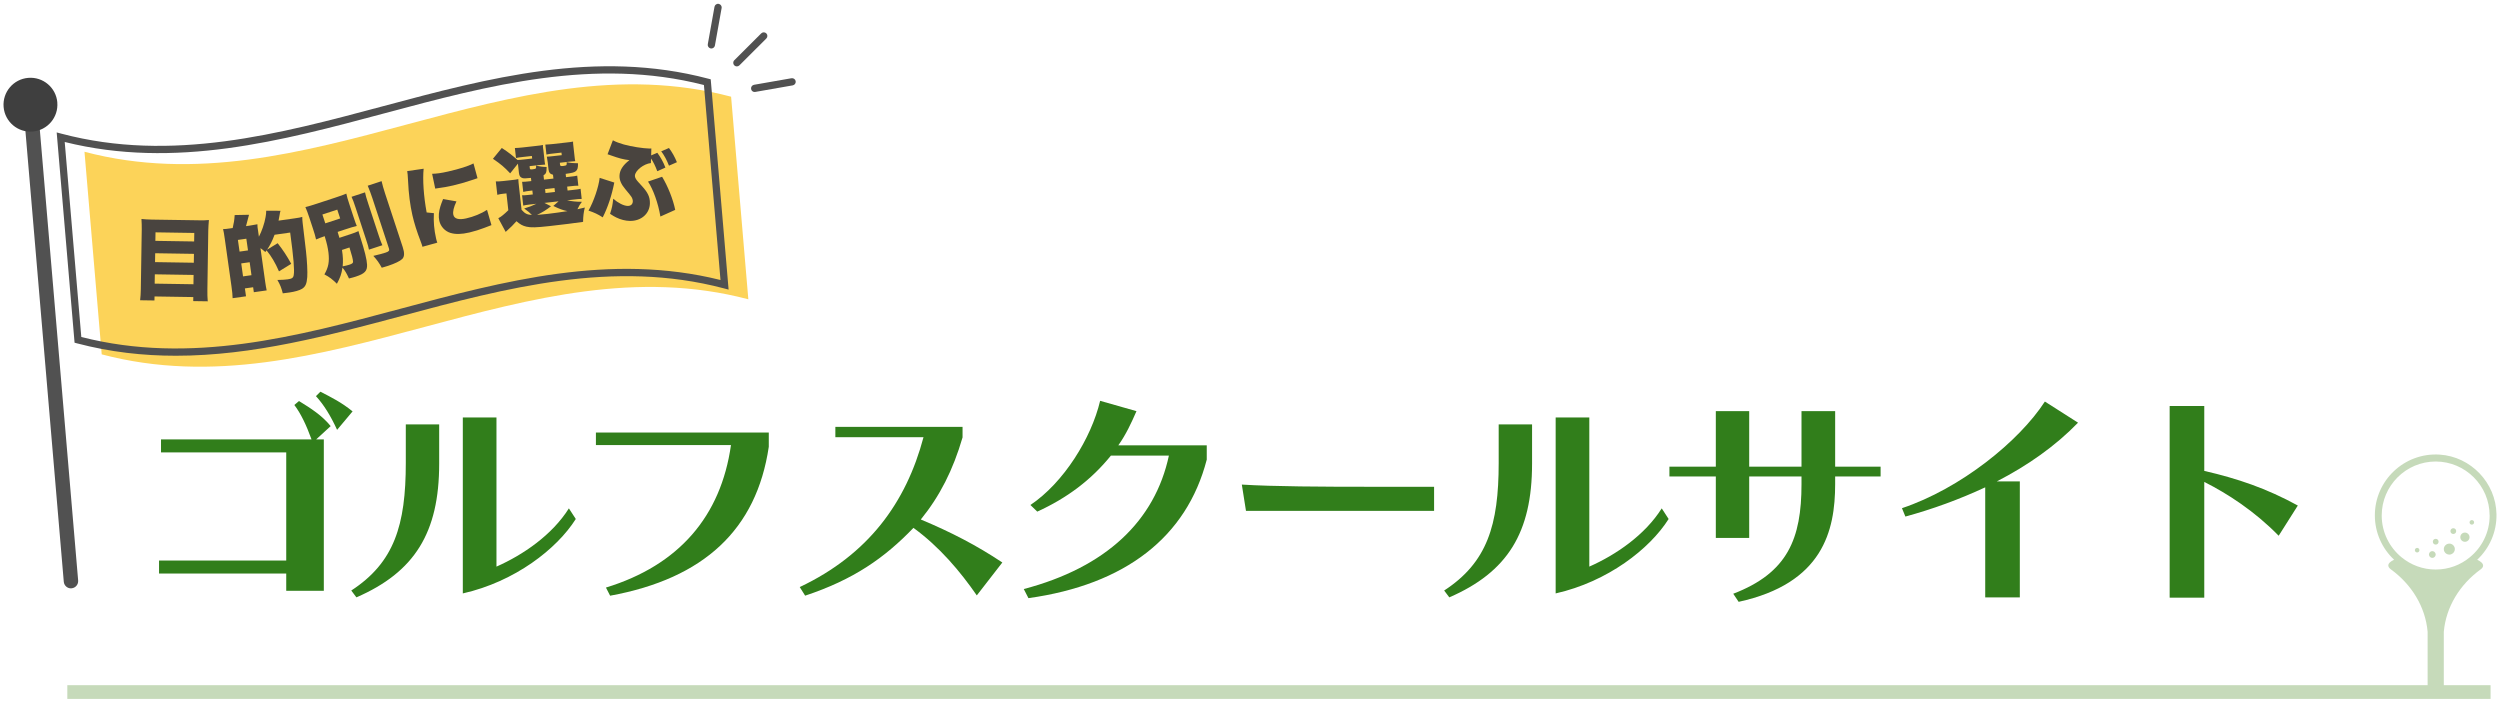 <svg width="356" height="100" viewBox="0 0 356 100" fill="none" xmlns="http://www.w3.org/2000/svg">
<path d="M40.76 84.126V81.676H22.647V79.82H40.76V64.425H22.927V62.568H44.361C43.625 60.535 42.824 58.861 41.913 57.669L42.577 57.108C44.289 58.157 45.865 59.174 47.089 60.678L45.025 62.568H46.112V84.126H40.76ZM48 61.206C47.089 59.213 46.112 57.636 44.992 56.411L45.624 55.779C47.128 56.548 48.664 57.317 50.207 58.581L48.007 61.206H48Z" fill="#317E1B"/>
<path d="M50.025 84.087C56.145 80.1 57.786 74.777 57.786 65.923V60.431H62.539V66.027C62.539 75.859 59.042 81.461 50.754 85.064L50.019 84.087H50.025ZM81.993 73.904C79.298 78.171 73.321 82.829 65.905 84.504V59.447H70.697V80.686C74.506 79.005 78.633 76.171 81.01 72.392L81.987 73.897L81.993 73.904Z" fill="#317E1B"/>
<path d="M86.29 83.669C96.675 80.483 102.658 73.519 104.091 63.375H84.858V61.59H109.475V63.623C107.724 75.415 100.243 82.379 86.883 84.829L86.29 83.676V83.669Z" fill="#317E1B"/>
<path d="M139.099 84.789C136.755 81.395 133.786 77.864 130.075 75.167C125.947 79.473 121.507 82.548 114.651 84.822L113.883 83.597C123.642 78.978 129.027 71.597 131.508 62.254H118.955V60.782H137.068V62.287C135.707 66.938 133.851 70.613 131.123 73.975C135.388 75.76 139.06 77.649 142.732 80.099L139.093 84.789H139.099Z" fill="#317E1B"/>
<path d="M171.835 65.474C168.971 76.497 160.227 83.253 146.45 85.175L145.786 83.879C157.499 80.797 164.459 74.184 166.451 64.875H158.195C155.396 68.341 151.938 70.927 147.706 72.855L146.73 71.911C151.483 68.725 155.402 62.392 156.659 57.076L161.835 58.549C161.099 60.229 160.363 61.839 159.25 63.415H171.842V65.481L171.835 65.474Z" fill="#317E1B"/>
<path d="M177.428 72.751L176.836 69.004C181.348 69.284 188.412 69.317 195.02 69.317H204.214V72.744H177.428V72.751Z" fill="#317E1B"/>
<path d="M205.653 84.087C211.773 80.1 213.413 74.777 213.413 65.923V60.431H218.166V66.027C218.166 75.859 214.67 81.461 206.382 85.064L205.646 84.087H205.653ZM237.614 73.904C234.919 78.171 228.942 82.829 221.526 84.504V59.447H226.318V80.686C230.127 79.005 234.254 76.171 236.631 72.392L237.607 73.897L237.614 73.904Z" fill="#317E1B"/>
<path d="M261.326 67.851V68.939C261.326 75.591 259.575 83.077 247.582 85.702L246.814 84.549C254.575 81.572 256.534 76.712 256.534 68.939V67.851H249.086V76.601H244.333V67.851H237.725V66.451H244.333V58.541H249.086V66.451H256.534V58.541H261.326V66.451H267.798V67.851H261.326Z" fill="#317E1B"/>
<path d="M282.695 85.07V69.395C279.023 71.109 275.175 72.509 271.327 73.558L270.839 72.366C279.198 69.565 287.519 62.848 291.191 57.18L295.912 60.19C292.695 63.512 288.711 66.314 284.335 68.555H287.623V85.07H282.695Z" fill="#317E1B"/>
<path d="M324.481 76.288C321.089 72.822 317.241 70.307 313.888 68.626V85.109H308.959V57.818H313.888V67.056C318.608 68.144 322.736 69.538 327.209 71.988L324.481 76.294V76.288Z" fill="#317E1B"/>
<path d="M354.658 97.57H9.586V99.524H354.658V97.57Z" fill="#C6DABA"/>
<path d="M347.255 77.139C347.255 77.368 347.08 77.55 346.845 77.55C346.611 77.55 346.435 77.374 346.435 77.139C346.435 76.905 346.611 76.729 346.845 76.729C347.08 76.729 347.255 76.905 347.255 77.139ZM344.202 78.019C344.026 78.019 343.876 78.162 343.876 78.345C343.876 78.527 344.02 78.671 344.202 78.671C344.384 78.671 344.527 78.527 344.527 78.345C344.527 78.162 344.384 78.019 344.202 78.019ZM348.779 77.413C348.343 77.413 347.998 77.771 347.998 78.195C347.998 78.488 348.154 78.736 348.395 78.872C348.512 78.938 348.649 78.977 348.792 78.977C348.896 78.977 348.994 78.957 349.085 78.912C349.378 78.794 349.573 78.514 349.573 78.182C349.56 77.765 349.215 77.407 348.779 77.407V77.413ZM346.363 78.481C346.136 78.481 345.947 78.638 345.895 78.859C345.882 78.892 345.882 78.931 345.882 78.964C345.882 79.224 346.103 79.446 346.363 79.446C346.624 79.446 346.845 79.224 346.845 78.964C346.845 78.925 346.832 78.879 346.826 78.84C346.761 78.638 346.585 78.481 346.363 78.481ZM351.006 75.837C350.641 75.837 350.348 76.13 350.348 76.495C350.348 76.859 350.641 77.153 351.006 77.153C351.37 77.153 351.663 76.859 351.663 76.495C351.663 76.13 351.357 75.837 351.006 75.837ZM353.597 80.534C353.597 80.736 353.473 80.912 353.232 81.088C350.296 83.224 348.31 86.404 347.998 89.967V98.222C347.998 98.86 347.483 99.375 346.845 99.375C346.207 99.375 345.693 98.86 345.693 98.222V89.967C345.38 86.397 343.401 83.211 340.458 81.075C340.217 80.899 340.094 80.71 340.094 80.521C340.094 80.228 340.4 79.947 340.92 79.706C339.234 78.13 338.179 75.876 338.179 73.387C338.179 68.416 342.372 64.422 347.399 64.735C351.852 65.015 355.42 68.755 355.498 73.217C355.55 75.771 354.482 78.084 352.757 79.706C353.291 79.96 353.59 80.241 353.59 80.534H353.597ZM354.522 73.406C354.522 69.172 351.071 65.719 346.839 65.719C342.607 65.719 339.156 69.172 339.156 73.406C339.156 75.804 340.256 77.947 341.982 79.361C343.31 80.449 344.99 81.101 346.845 81.101C348.701 81.101 350.381 80.449 351.696 79.361C353.434 77.947 354.528 75.804 354.528 73.406H354.522ZM351.989 74.058C351.813 74.058 351.663 74.201 351.663 74.384C351.663 74.566 351.806 74.709 351.989 74.709C352.171 74.709 352.314 74.566 352.314 74.384C352.314 74.201 352.171 74.058 351.989 74.058ZM349.352 75.218C349.124 75.218 348.942 75.394 348.942 75.628C348.942 75.862 349.118 76.038 349.352 76.038C349.586 76.038 349.762 75.862 349.762 75.628C349.762 75.394 349.586 75.218 349.352 75.218Z" fill="#C6DABA"/>
<path d="M12.03 21.611C43.657 29.962 72.483 5.419 104.109 13.77C104.929 23.39 105.743 33.005 106.563 42.62C74.937 34.269 46.11 58.812 14.484 50.461C13.665 40.846 12.85 31.226 12.03 21.611Z" fill="#FCD359"/>
<path d="M10.108 83.784C9.577 83.784 9.128 83.376 9.082 82.84L3.308 14.993C3.262 14.425 3.679 13.925 4.246 13.879C4.813 13.832 5.314 14.25 5.36 14.817L11.128 82.659C11.175 83.227 10.757 83.727 10.19 83.774C10.159 83.774 10.133 83.774 10.102 83.774L10.108 83.784Z" fill="#515151"/>
<path d="M25.047 50.658C20.397 50.658 15.706 50.143 10.968 48.894L10.618 48.801L8.071 18.857L8.778 19.043C24.459 23.185 39.754 19.084 54.549 15.123C69.473 11.125 84.907 6.988 100.856 11.203L101.207 11.295L103.753 41.239L103.047 41.054C87.366 36.917 72.071 41.012 57.271 44.974C46.78 47.785 36.037 50.658 25.047 50.658ZM11.582 47.986C27.14 51.974 42.321 47.909 57.003 43.973C71.705 40.032 86.902 35.962 102.599 39.872L102.563 39.465L100.238 12.105C84.68 8.118 69.498 12.183 54.812 16.118C40.11 20.059 24.913 24.129 9.216 20.219L11.577 47.986H11.582Z" fill="#515151"/>
<path d="M104.929 9.459C104.795 9.459 104.666 9.407 104.563 9.309C104.362 9.108 104.362 8.783 104.563 8.582L108.398 4.754C108.599 4.553 108.924 4.553 109.125 4.754C109.326 4.956 109.326 5.281 109.125 5.482L105.29 9.309C105.187 9.407 105.058 9.459 104.924 9.459H104.929Z" fill="#515151"/>
<path d="M101.3 6.91C101.269 6.91 101.238 6.91 101.207 6.9C100.929 6.848 100.738 6.58 100.789 6.301L101.743 0.968C101.795 0.689 102.063 0.498 102.341 0.55C102.619 0.602 102.81 0.87 102.759 1.148L101.805 6.482C101.759 6.73 101.542 6.905 101.3 6.905V6.91Z" fill="#515151"/>
<path d="M107.46 13.101C107.213 13.101 106.996 12.925 106.955 12.672C106.908 12.394 107.094 12.126 107.372 12.074L112.708 11.14C112.986 11.094 113.254 11.28 113.306 11.558C113.352 11.837 113.167 12.105 112.888 12.157L107.553 13.09C107.522 13.09 107.491 13.095 107.465 13.095L107.46 13.101Z" fill="#515151"/>
<path d="M8.159 14.582C8.339 16.696 6.772 18.553 4.659 18.729C2.55 18.915 0.695 17.346 0.514 15.237C0.334 13.127 1.901 11.265 4.014 11.089C6.128 10.909 7.984 12.477 8.164 14.587L8.159 14.582Z" fill="#3F3F3F"/>
<path d="M28.331 31.372C28.928 31.383 29.351 31.372 29.748 31.331C29.702 31.878 29.671 32.337 29.66 32.76L29.532 41.184C29.521 41.901 29.537 42.386 29.583 42.907L27.516 42.876L27.526 42.303L22.005 42.215L21.995 42.788L19.954 42.757C20.01 42.236 20.046 41.761 20.052 41.199L20.186 32.636C20.191 32.162 20.175 31.703 20.144 31.182C20.562 31.228 21.026 31.259 21.608 31.269L28.331 31.372ZM22.026 40.389L27.547 40.477L27.568 39.151L22.047 39.063L22.026 40.389ZM22.078 37.325L27.599 37.413L27.619 36.149L22.098 36.061L22.078 37.325ZM27.645 34.385L27.666 33.173L22.145 33.085L22.124 34.297L27.645 34.385Z" fill="#49443F"/>
<path d="M39.728 38.645C39.177 37.381 38.656 36.515 37.955 35.648C37.888 35.736 37.867 35.777 37.785 35.891C37.45 35.602 37.347 35.514 37.089 35.333L37.769 40.172C37.826 40.59 37.893 40.966 37.975 41.353L36.145 41.611L36.047 40.904L34.872 41.069L35.032 42.194L33.125 42.462C33.119 42.05 33.068 41.503 32.955 40.719L32.006 33.997C31.898 33.213 31.851 32.986 31.764 32.625C32.109 32.615 32.197 32.605 32.856 32.512L33.135 32.471C33.305 31.774 33.372 31.331 33.418 30.624L35.46 30.583C35.309 31.205 35.166 31.745 35.032 32.202L35.599 32.12C36.027 32.058 36.367 31.996 36.656 31.934C36.656 32.01 36.661 32.142 36.671 32.331C36.671 32.331 36.712 32.61 36.769 33.012L36.867 33.709C37.274 32.94 37.661 31.831 37.816 30.918C37.883 30.572 37.908 30.289 37.908 30.005L39.945 30.015C39.898 30.139 39.847 30.402 39.806 30.665C39.754 31.021 39.728 31.129 39.666 31.418L41.991 31.088C42.522 31.016 42.801 30.959 43.043 30.887C43.043 31.274 43.063 31.413 43.099 31.754C43.167 32.249 43.197 32.553 43.569 35.736C43.728 37.154 43.806 38.707 43.754 39.45C43.682 40.414 43.496 40.827 43.012 41.126C42.666 41.343 41.96 41.544 41.208 41.652C40.955 41.688 40.692 41.725 40.269 41.771C40.068 40.997 39.909 40.569 39.501 39.868C40.249 39.852 40.615 39.826 40.981 39.775C41.574 39.692 41.764 39.563 41.826 39.176C41.955 38.465 41.806 36.731 41.321 33.115L39.099 33.43C38.769 34.302 38.45 34.952 38.032 35.555L39.537 34.632C40.311 35.617 40.847 36.432 41.471 37.567L39.739 38.635L39.728 38.645ZM34.114 35.829L35.316 35.658L35.078 33.992L33.877 34.163L34.114 35.829ZM34.609 39.357L35.81 39.187L35.553 37.34L34.352 37.51L34.609 39.357Z" fill="#49443F"/>
<path d="M49.904 33.352C50.379 33.198 50.719 33.058 51.049 32.909C51.116 33.156 51.116 33.198 51.306 33.775C51.93 35.71 52.239 36.974 52.27 37.691C52.307 38.578 51.941 38.97 50.667 39.388C50.435 39.465 50.121 39.558 49.693 39.656C49.348 38.898 49.116 38.516 48.765 38.108C48.641 38.995 48.445 39.542 47.976 40.409C47.286 39.738 46.945 39.47 46.193 39.073C46.775 38.072 46.92 37.288 46.775 35.978C46.672 35.22 46.564 34.719 46.234 33.631C45.631 33.842 45.394 33.935 45.007 34.1C44.894 33.6 44.796 33.254 44.564 32.553L44.043 30.974C43.811 30.273 43.698 29.974 43.486 29.489C43.935 29.38 44.435 29.231 45.151 28.994L47.708 28.153C48.497 27.895 48.894 27.75 49.317 27.57C49.43 28.07 49.502 28.344 49.729 29.019L50.301 30.768C50.595 31.666 50.698 31.929 50.806 32.176C50.332 32.29 49.868 32.429 49.121 32.677L48.079 33.022C48.244 33.559 48.275 33.657 48.332 33.868L49.91 33.347L49.904 33.352ZM46.322 31.805L48.44 31.108L48.028 29.85L45.909 30.546L46.322 31.805ZM48.698 35.596C48.847 36.54 48.868 37.18 48.796 37.928C49.178 37.856 49.549 37.763 49.729 37.701C50.141 37.567 50.27 37.469 50.276 37.278C50.26 36.948 50.116 36.349 49.765 35.24L48.698 35.591V35.596ZM51.977 27.389C52.069 27.828 52.183 28.22 52.43 28.973L53.905 33.461C54.152 34.214 54.271 34.534 54.451 34.92L52.538 35.55C52.466 35.168 52.394 34.91 52.126 34.1L50.636 29.566C50.399 28.839 50.239 28.405 50.059 28.024L51.971 27.395L51.977 27.389ZM54.338 25.795C54.472 26.368 54.6 26.837 54.848 27.59L57.353 35.204C57.621 36.019 57.601 36.561 57.276 36.881C56.962 37.185 56.25 37.525 55.245 37.861C55.013 37.938 54.807 37.99 54.363 38.124C53.967 37.407 53.688 37.015 53.162 36.437C53.997 36.241 54.456 36.117 54.905 35.973C55.379 35.818 55.482 35.689 55.389 35.395L53.018 28.194C52.837 27.647 52.616 27.049 52.363 26.445L54.338 25.795Z" fill="#49443F"/>
<path d="M60.328 24.026C60.168 25.552 60.328 27.966 60.755 30.252L61.786 30.355C61.719 31.546 61.812 32.707 62.096 33.95C62.153 34.188 62.178 34.301 62.271 34.554L60.158 35.142C60.091 34.91 60.07 34.806 59.946 34.497C59.328 32.882 58.998 31.82 58.724 30.639C58.4 29.21 58.188 27.605 58.106 25.738C58.054 24.835 58.049 24.743 57.987 24.366L60.328 24.026ZM61.534 24.748C62.147 24.737 62.823 24.65 63.792 24.428C65.447 24.051 66.643 23.67 67.426 23.273L67.998 25.377C67.885 25.403 67.766 25.444 67.096 25.676C66.256 25.96 65.364 26.218 64.503 26.414C63.745 26.589 63.117 26.703 62.343 26.801C62.24 26.811 62.153 26.832 61.977 26.858L61.534 24.748ZM64.998 28.678C64.596 29.545 64.457 30.138 64.555 30.587C64.684 31.16 65.318 31.34 66.374 31.103C67.483 30.85 68.488 30.437 69.354 29.885L69.983 32.057C69.773 32.133 69.433 32.263 68.962 32.449C68.313 32.702 67.555 32.939 66.849 33.104C65.694 33.367 64.885 33.383 64.158 33.171C63.369 32.934 62.745 32.263 62.56 31.453C62.421 30.845 62.477 30.112 62.715 29.375C62.823 29.05 62.869 28.905 63.096 28.343L65.003 28.678H64.998Z" fill="#49443F"/>
<path d="M74.293 29.896C74.751 30.422 75.102 30.587 75.746 30.608C75.344 30.216 75.272 30.149 74.643 29.689C75.391 29.462 75.793 29.303 76.38 29.019L75.406 29.127C74.947 29.179 74.762 29.215 74.509 29.277L74.344 27.807C74.628 27.812 74.757 27.812 75.226 27.76L75.87 27.688L75.808 27.131L75.695 27.141C74.999 27.219 74.849 27.25 74.509 27.327L74.349 25.893C74.684 25.893 74.823 25.878 75.545 25.8L75.659 25.785L75.607 25.331C74.885 25.413 74.617 25.418 74.416 25.362C74.097 25.269 73.947 25.057 73.901 24.65L73.751 23.303L72.648 24.686C71.834 23.814 71.318 23.371 70.194 22.612L71.457 21.07C72.401 21.684 73.045 22.189 73.689 22.782C74.009 22.772 74.086 22.762 74.617 22.705L75.782 22.576L75.741 22.21L74.54 22.344C73.968 22.406 73.793 22.427 73.478 22.499L73.318 21.08C73.653 21.07 74.009 21.039 74.411 20.998L76.2 20.797C76.86 20.724 77.05 20.704 77.324 20.647C77.298 20.776 77.313 20.879 77.334 21.096L77.375 21.349L77.525 22.705C77.566 23.071 77.587 23.278 77.633 23.438C77.329 23.458 77.071 23.474 76.782 23.505L75.411 23.659L75.442 23.938C75.463 24.129 75.504 24.149 75.86 24.108C76.087 24.082 76.236 24.041 76.298 23.995C76.329 23.953 76.355 23.819 76.339 23.654C76.339 23.628 76.334 23.603 76.329 23.577C76.906 23.716 77.313 23.773 77.839 23.778C77.839 24.552 77.767 24.738 77.396 24.97L77.463 25.578L78.808 25.429L78.746 24.882C78.35 24.799 78.159 24.562 78.112 24.155L77.999 23.128C77.968 22.867 77.925 22.593 77.87 22.308C78.19 22.298 78.293 22.287 78.839 22.225L79.994 22.096L79.953 21.73L78.875 21.849C78.303 21.911 78.128 21.931 77.813 22.009L77.654 20.59C77.989 20.58 78.344 20.549 78.746 20.508L80.484 20.312C81.144 20.239 81.334 20.219 81.608 20.162C81.597 20.317 81.608 20.405 81.628 20.595L81.809 22.22C81.85 22.602 81.87 22.793 81.917 22.953C81.613 22.973 81.355 22.989 81.066 23.025L79.721 23.175L79.752 23.469C79.772 23.634 79.865 23.675 80.205 23.634C80.422 23.608 80.608 23.561 80.654 23.505C80.678 23.477 80.693 23.39 80.7 23.242L80.69 23.139C80.69 23.139 80.69 23.113 80.685 23.087C81.174 23.2 81.664 23.247 82.309 23.252C82.319 23.917 82.236 24.196 81.974 24.392C81.762 24.557 81.474 24.629 80.551 24.758L80.602 25.228L81.02 25.181C81.731 25.104 81.87 25.088 82.195 25.011L82.355 26.445C81.994 26.445 81.855 26.445 81.169 26.527L80.762 26.574L80.824 27.131L81.474 27.059C82.195 26.976 82.334 26.961 82.675 26.883L82.834 28.328C82.463 28.328 82.324 28.348 81.628 28.426L80.752 28.524C81.489 28.673 81.984 28.735 82.865 28.735C82.551 29.143 82.52 29.21 82.226 29.798C82.525 29.741 82.716 29.689 83.278 29.55C83.103 30.262 83.046 30.799 83.03 31.593C81.917 31.758 80.123 31.985 78.205 32.197C76.339 32.403 75.602 32.423 74.968 32.279C74.442 32.16 74.045 31.944 73.545 31.5C73.055 32.057 72.844 32.258 72.009 33.022L70.957 31.072C71.313 30.902 71.782 30.53 72.385 29.937L72.117 27.538L71.597 27.595C71.318 27.626 71.143 27.657 70.818 27.745L70.602 25.831C70.962 25.841 71.169 25.831 71.648 25.779L72.865 25.645C73.385 25.589 73.499 25.573 73.808 25.501C73.823 25.872 73.839 25.996 73.942 26.925L74.272 29.891L74.293 29.896ZM78.468 29.364C77.808 29.886 77.231 30.247 76.473 30.602C76.88 30.572 77.453 30.52 78.025 30.453C78.71 30.376 80.123 30.18 80.803 30.066C80.159 29.932 79.638 29.746 78.793 29.328L79.54 28.668L77.525 28.895L78.463 29.37L78.468 29.364ZM77.679 27.487L79.025 27.337L78.963 26.78L77.618 26.93L77.679 27.487Z" fill="#49443F"/>
<path d="M87.474 26.002C87.113 27.848 86.551 29.525 85.829 30.953C85.149 30.51 84.639 30.273 83.803 29.989C84.535 28.71 85.257 26.6 85.391 25.326L87.474 25.996V26.002ZM93.598 21.751C94.072 22.396 94.459 23.077 94.753 23.861L93.598 24.382C93.33 23.665 93.031 23.046 92.706 22.571L92.686 23.221C91.665 23.319 90.422 24.309 90.412 25.027C90.412 25.233 90.495 25.424 90.696 25.692C90.783 25.811 90.886 25.914 91.423 26.507C92.263 27.425 92.562 28.07 92.546 28.937C92.526 30.417 91.32 31.485 89.701 31.459C89.062 31.449 88.376 31.273 87.757 30.969C87.479 30.84 87.314 30.732 86.871 30.448C87.149 29.597 87.221 29.267 87.324 28.297C88.015 28.906 88.83 29.313 89.386 29.323C89.835 29.329 90.103 29.081 90.113 28.658C90.113 28.452 90.041 28.225 89.907 28.018C89.807 27.864 89.519 27.503 89.041 26.935C88.464 26.249 88.206 25.661 88.216 25.047C88.227 24.258 88.701 23.51 89.629 22.808C88.711 22.695 88.165 22.545 86.958 22.117C86.845 22.076 86.768 22.05 86.731 22.035C86.695 22.019 86.618 21.994 86.515 21.968L87.273 19.977C87.732 20.224 88.185 20.384 88.835 20.575C89.876 20.869 91.582 21.137 92.484 21.153C92.536 21.153 92.624 21.153 92.753 21.142L92.727 22.128L93.598 21.756V21.751ZM94.284 25.171C95.103 26.523 95.846 28.374 96.15 29.886L94.041 30.835C93.727 28.942 93.016 26.966 92.278 25.857L94.278 25.171H94.284ZM95.263 21.075C95.753 21.746 96.062 22.298 96.392 23.097L95.263 23.593C94.907 22.705 94.619 22.179 94.16 21.545L95.263 21.075Z" fill="#49443F"/>
</svg>
